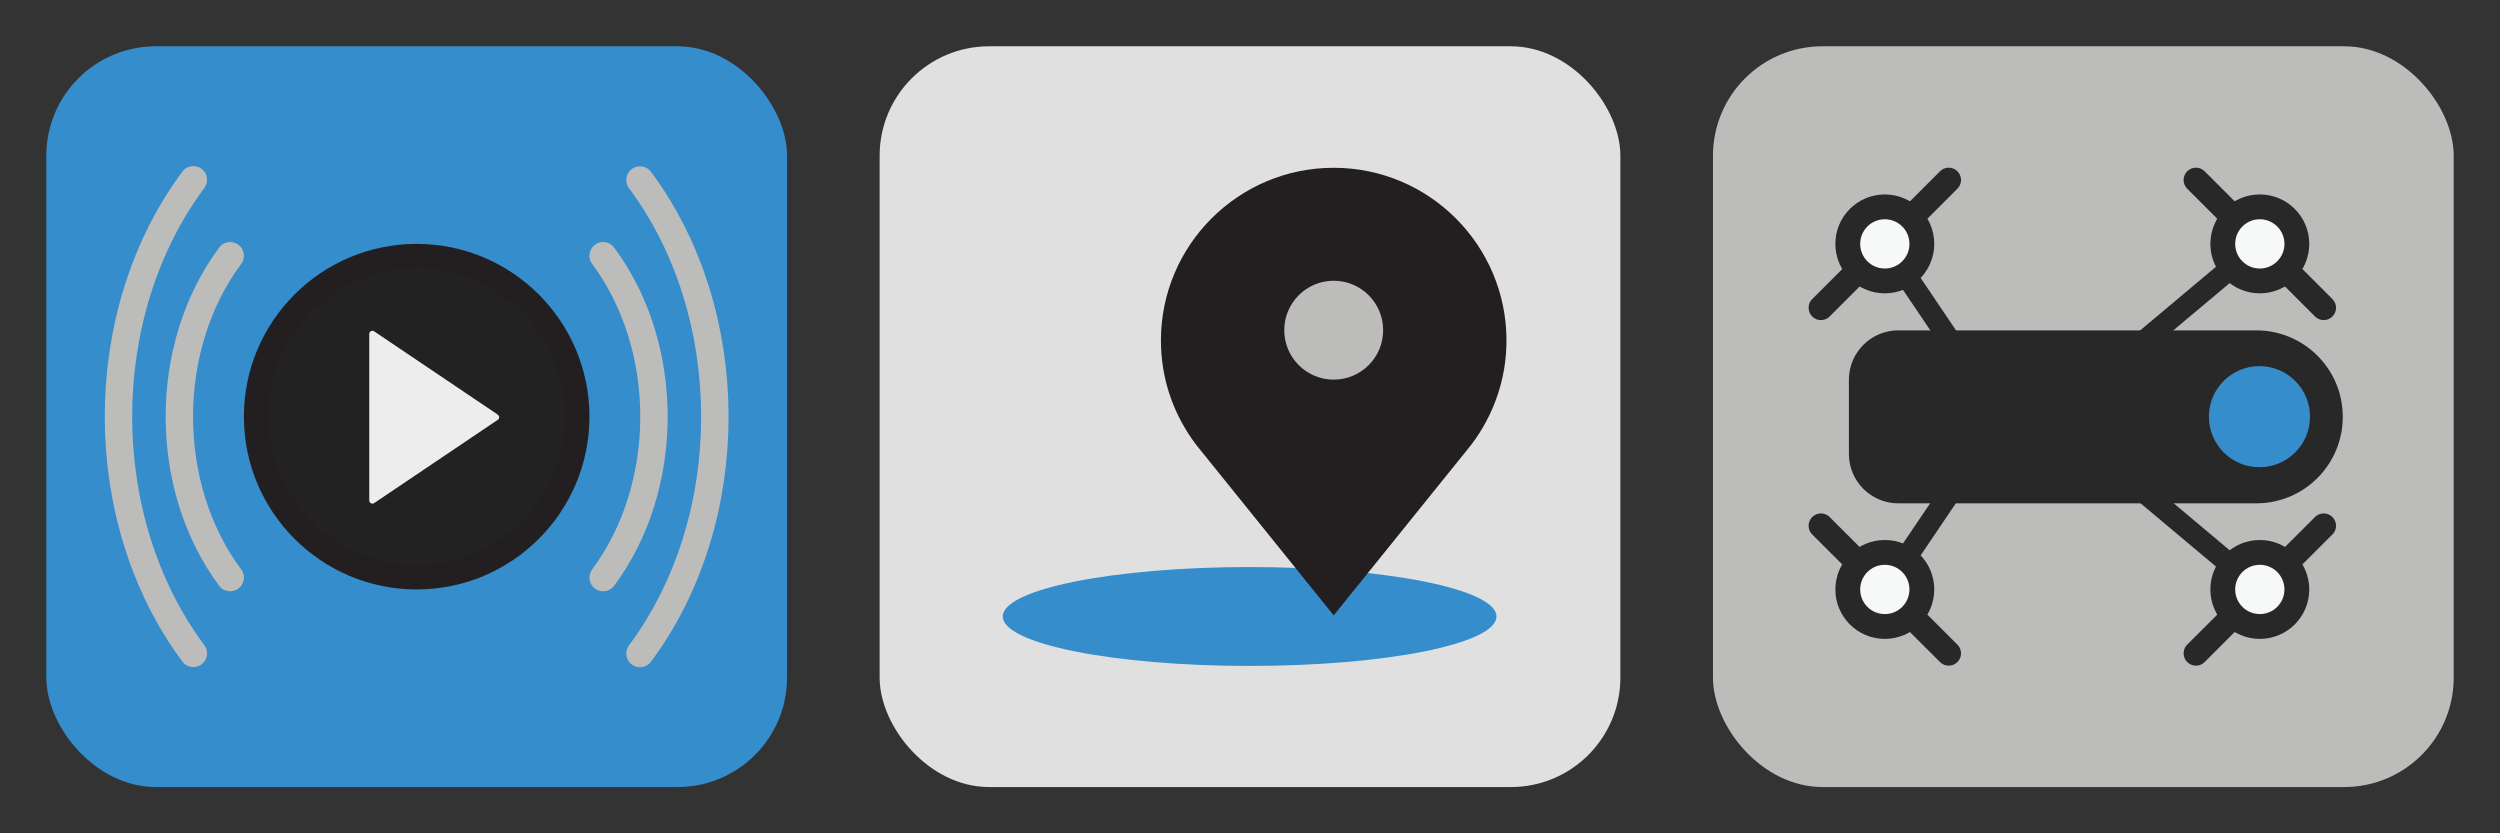 <?xml version="1.0" encoding="UTF-8"?>
<svg id="Layer_1" data-name="Layer 1" xmlns="http://www.w3.org/2000/svg" viewBox="0 0 135 45">
  <rect x="0" y="0" width="135" height="45" fill="#333333" stroke="none"/>
  <defs>
    <style>
      .cls-1 {
        fill: #282828;
      }

      .cls-1, .cls-2, .cls-3, .cls-4, .cls-5, .cls-6, .cls-7, .cls-8 {
        stroke-width: 0px;
      }

      .cls-2 {
        fill: #231f20;
      }

      .cls-9 {
        stroke: #bcbcbb;
        stroke-width: 1.48px;
      }

      .cls-9, .cls-10 {
        stroke-linecap: round;
      }

      .cls-9, .cls-10, .cls-11 {
        fill: none;
        stroke-miterlimit: 10;
      }

      .cls-10 {
        stroke-width: 1.33px;
      }

      .cls-10, .cls-11 {
        stroke: #282828;
      }

      .cls-3 {
        fill: #f7f8f8;
      }

      .cls-4 {
        fill: #358dcc;
      }

      .cls-11 {
        stroke-width: 1.15px;
      }

      .cls-5 {
        fill: #bcbcbb;
      }

      .cls-6 {
        fill: #ededee;
      }

      .cls-7 {
        fill: #e0e0e0;
      }

      .cls-8 {
        fill: #222;
      }
    </style>
  </defs>
  <g id="Streaming">
    <rect class="cls-4" x="2.5" y="2.5" width="40" height="40" rx="5.91" ry="5.91"/>
    <g>
      <g id="Lente-2">
        <path class="cls-8" d="M22.5,31.17c-4.78,0-8.67-3.89-8.67-8.67s3.89-8.67,8.67-8.67,8.67,3.89,8.67,8.67-3.89,8.67-8.67,8.67Z"/>
        <path class="cls-2" d="M22.5,14.5c4.41,0,8,3.59,8,8s-3.59,8-8,8-8-3.59-8-8,3.59-8,8-8M22.5,13.17c-5.15,0-9.33,4.18-9.33,9.33s4.18,9.33,9.33,9.33,9.33-4.18,9.33-9.33-4.18-9.33-9.33-9.33h0Z"/>
      </g>
      <g>
        <g>
          <path class="cls-9" d="M34.56,35.29c5.39-7.24,5.39-18.33,0-25.57"/>
          <path class="cls-9" d="M32.57,31.19c3.66-4.92,3.66-12.46,0-17.38"/>
        </g>
        <g>
          <path class="cls-9" d="M10.44,9.71c-5.39,7.24-5.39,18.33,0,25.57"/>
          <path class="cls-9" d="M12.43,13.81c-3.66,4.92-3.66,12.46,0,17.38"/>
        </g>
      </g>
    </g>
    <path class="cls-6" d="M26.88,22.39l-6.68-4.5c-.11-.07-.26,0-.26.14v9c0,.13.15.21.26.14l6.68-4.5c.1-.07.1-.21,0-.27Z"/>
  </g>
  <g id="Drone">
    <rect class="cls-5" x="92.5" y="2.5" width="40" height="40" rx="5.91" ry="5.91"/>
    <g>
      <g>
        <path class="cls-1" d="M102.51,17.84h19.33c2.58,0,4.67,2.09,4.67,4.67h0c0,2.58-2.09,4.67-4.67,4.67h-19.33c-1.47,0-2.67-1.19-2.67-2.67v-4c0-1.47,1.19-2.67,2.67-2.67Z"/>
        <circle id="Câmera_frontal" data-name="Câmera frontal" class="cls-4" cx="122.01" cy="22.5" r="2.73"/>
      </g>
      <g>
        <g>
          <line class="cls-11" x1="114.64" y1="25.63" x2="122.03" y2="31.83"/>
          <g>
            <line class="cls-10" x1="118.58" y1="35.28" x2="125.48" y2="28.39"/>
            <g>
              <circle class="cls-1" cx="122.03" cy="31.83" r="2.67"/>
              <circle id="Câmera_frontal-2" data-name="Câmera frontal-2" class="cls-3" cx="122.03" cy="31.83" r="1.33"/>
            </g>
          </g>
        </g>
        <g>
          <line class="cls-11" x1="107.18" y1="23.83" x2="101.78" y2="31.83"/>
          <g>
            <line class="cls-10" x1="98.33" y1="28.39" x2="105.23" y2="35.28"/>
            <g>
              <circle class="cls-1" cx="101.78" cy="31.83" r="2.67"/>
              <circle id="Câmera_frontal-2-2" data-name="Câmera frontal-2" class="cls-3" cx="101.78" cy="31.83" r="1.33"/>
            </g>
          </g>
        </g>
      </g>
      <g>
        <g>
          <line class="cls-11" x1="114.64" y1="19.37" x2="122.03" y2="13.17"/>
          <g>
            <line class="cls-10" x1="118.58" y1="9.72" x2="125.48" y2="16.62"/>
            <g>
              <circle class="cls-1" cx="122.03" cy="13.17" r="2.67"/>
              <circle id="Câmera_frontal-2-3" data-name="Câmera frontal-2" class="cls-3" cx="122.03" cy="13.17" r="1.33"/>
            </g>
          </g>
        </g>
        <g>
          <line class="cls-11" x1="107.18" y1="21.17" x2="101.78" y2="13.17"/>
          <g>
            <line class="cls-10" x1="98.33" y1="16.62" x2="105.23" y2="9.72"/>
            <g>
              <circle class="cls-1" cx="101.78" cy="13.17" r="2.67"/>
              <circle id="Câmera_frontal-2-4" data-name="Câmera frontal-2" class="cls-3" cx="101.78" cy="13.17" r="1.33"/>
            </g>
          </g>
        </g>
      </g>
    </g>
  </g>
  <g>
    <rect class="cls-7" x="47.5" y="2.5" width="40" height="40" rx="5.91" ry="5.91"/>
    <g>
      <ellipse class="cls-4" cx="67.48" cy="33.29" rx="13.33" ry="2.67"/>
      <path class="cls-2" d="M72.02,33.23l7.41-9.19c1.2-1.57,1.92-3.53,1.92-5.65,0-5.15-4.18-9.33-9.33-9.33s-9.33,4.18-9.33,9.33c0,2.13.72,4.08,1.92,5.65l7.41,9.19Z"/>
      <circle class="cls-5" cx="72.02" cy="17.83" r="2.67"/>
    </g>
  </g>
</svg>